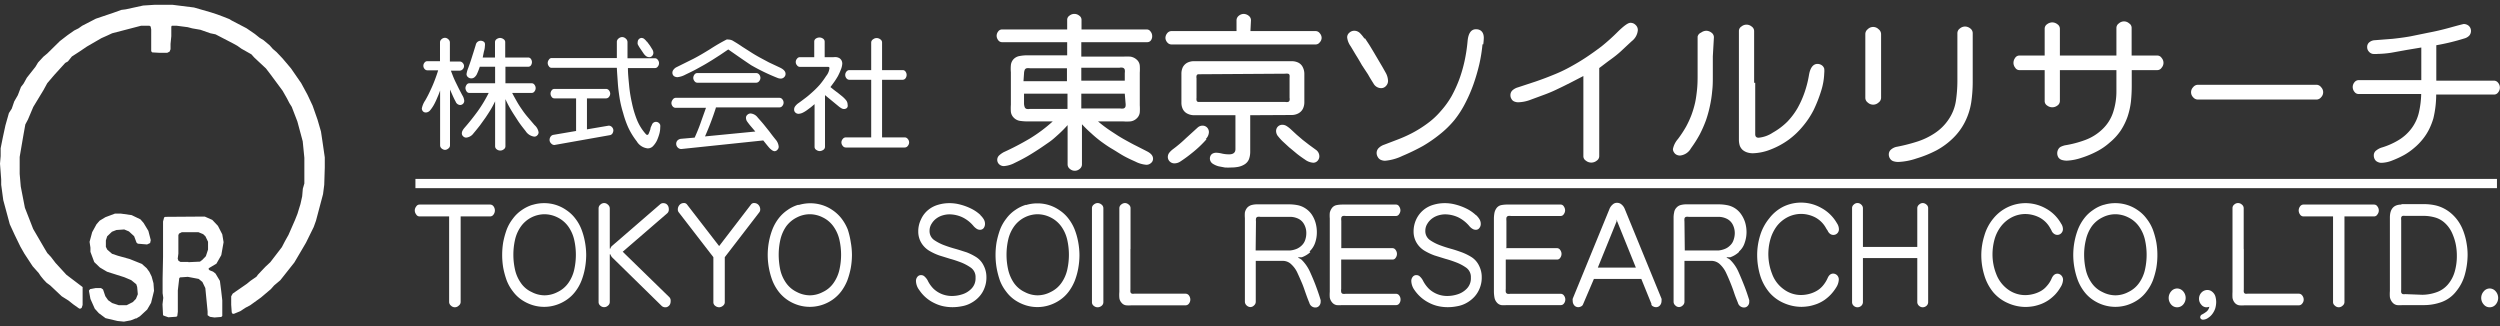 <svg id="レイヤー_1" data-name="レイヤー 1" xmlns="http://www.w3.org/2000/svg" viewBox="0 0 230 30"><rect x="0" y="0" width="230" height="30" fill="#333333" stroke="none"/><defs><style>.cls-1{fill:#fff;}</style></defs><path class="cls-1" d="M41.48,6.5l.22.57c.08.19.16.37.25.55l.27.55.31.59a1.11,1.11,0,0,1,.18.51.38.38,0,0,1-.38.39.47.47,0,0,1-.41-.31c-.11-.2-.2-.39-.28-.57l-.24-.54v5.14a.35.35,0,0,1-.15.28.5.5,0,0,1-.31.13.52.52,0,0,1-.31-.13.37.37,0,0,1-.14-.28V8.33c-.06.16-.11.31-.18.47s-.13.31-.2.46a4.78,4.78,0,0,1-.23.45,3.38,3.38,0,0,1-.3.43.54.54,0,0,1-.41.21.35.35,0,0,1-.26-.11.39.39,0,0,1-.1-.27,2,2,0,0,1,.31-.73,10.43,10.43,0,0,0,.51-1c.14-.29.26-.58.37-.87s.22-.6.31-.9h-1a.34.34,0,0,1-.26-.14.44.44,0,0,1,0-.56.31.31,0,0,1,.26-.14h1.17V3.9a.37.37,0,0,1,.14-.29.45.45,0,0,1,.31-.13.43.43,0,0,1,.31.13.38.38,0,0,1,.15.29V5.66h.91a.35.35,0,0,1,.27.13.41.41,0,0,1,0,.58.39.39,0,0,1-.27.13h-.83m2.94-1.21h1.13V3.88a.33.33,0,0,1,.15-.28A.59.59,0,0,1,46,3.49a.56.56,0,0,1,.32.11.32.32,0,0,1,.16.28V5.29h2.12a.31.31,0,0,1,.25.14.52.52,0,0,1,.09.29.55.55,0,0,1-.09.29.3.3,0,0,1-.25.13H46.5V7.66h2.42a.31.31,0,0,1,.26.15.48.48,0,0,1,.1.29.47.47,0,0,1-.1.3.31.31,0,0,1-.26.15h-1.8c.13.26.28.52.42.77s.3.5.47.74a7.15,7.15,0,0,0,.53.7l.64.75a1.11,1.11,0,0,1,.37.66.38.38,0,0,1-.12.28.36.36,0,0,1-.28.12,1.12,1.12,0,0,1-.8-.52c-.28-.35-.53-.67-.74-1s-.4-.61-.59-.93-.36-.64-.52-1v4.34a.33.33,0,0,1-.16.28.48.48,0,0,1-.32.11.52.52,0,0,1-.32-.11.35.35,0,0,1-.15-.28V9.32c-.13.27-.26.52-.41.77s-.31.49-.47.73l-.51.71c-.18.23-.38.48-.6.74a.94.94,0,0,1-.67.39.38.38,0,0,1-.28-.12.36.36,0,0,1-.12-.28.56.56,0,0,1,.08-.27,1.44,1.44,0,0,1,.18-.25c.43-.49.83-1,1.21-1.52a12.36,12.36,0,0,0,1-1.67H43.18a.3.3,0,0,1-.26-.15.6.6,0,0,1-.1-.3.56.56,0,0,1,.1-.29.3.3,0,0,1,.26-.15h2.37V6.14H44.14a5.84,5.84,0,0,1-.29.73.91.91,0,0,1-.2.24.45.45,0,0,1-.29.1.43.43,0,0,1-.3-.11.36.36,0,0,1-.14-.29,2.39,2.39,0,0,1,.16-.56c.1-.28.19-.53.26-.75l.21-.66.22-.71a.46.46,0,0,1,.46-.38.46.46,0,0,1,.23.06.27.27,0,0,1,.15.18.69.69,0,0,1,0,.24,1.83,1.83,0,0,1-.09.51Z"/><path class="cls-1" d="M54,9.05V11.9l2-.34h0a.41.41,0,0,1,.3.13.45.45,0,0,1,.13.3.57.57,0,0,1-.08.28.35.35,0,0,1-.22.16L51,13.34H51a.4.4,0,0,1-.3-.15.44.44,0,0,1-.14-.32.52.52,0,0,1,.09-.29.39.39,0,0,1,.24-.17L53,12.05v-3h-2a.29.29,0,0,1-.25-.14.47.47,0,0,1-.1-.3.48.48,0,0,1,.1-.29.3.3,0,0,1,.25-.14h4.77a.34.34,0,0,1,.26.14.5.5,0,0,1,.11.29.48.48,0,0,1-.11.3.34.34,0,0,1-.26.14H54m5.53-5.21.24.32c.07.1.14.22.22.35a.64.64,0,0,1,.12.35.41.41,0,0,1-.11.28.34.34,0,0,1-.27.12.51.51,0,0,1-.31-.11,1.13,1.13,0,0,1-.23-.26l-.27-.4a2.91,2.91,0,0,1-.25-.42.54.54,0,0,1,0-.21.36.36,0,0,1,.11-.26A.38.38,0,0,1,59,3.49a.44.44,0,0,1,.24.07A1.36,1.36,0,0,1,59.51,3.84ZM57.77,6.26c0,.54.06,1.07.11,1.6a12.08,12.08,0,0,0,.25,1.58A9.27,9.27,0,0,0,58.59,11a4.5,4.5,0,0,0,.84,1.35.17.17,0,0,0,.12.06c.06,0,.11-.05.14-.14a4,4,0,0,0,.15-.4c0-.14.09-.27.14-.4a.4.4,0,0,1,.38-.26.4.4,0,0,1,.23.08.43.43,0,0,1,.15.2,1.15,1.15,0,0,1,0,.26,2.14,2.14,0,0,1-.08.56,4.53,4.53,0,0,1-.21.59,2,2,0,0,1-.35.52.66.66,0,0,1-.52.23,1.33,1.33,0,0,1-1-.65,6.5,6.5,0,0,1-.79-1.29,8.86,8.86,0,0,1-.46-1.31A10.15,10.15,0,0,1,57,9c-.07-.46-.13-.91-.16-1.37s-.07-.93-.09-1.39h-6a.28.28,0,0,1-.25-.14.48.48,0,0,1,0-.61.29.29,0,0,1,.25-.15h6V3.86a.39.39,0,0,1,.15-.31.53.53,0,0,1,.33-.14.5.5,0,0,1,.35.15.42.42,0,0,1,.15.32V5.36h2.53a.31.31,0,0,1,.26.15.45.45,0,0,1,.11.3.47.47,0,0,1-.11.31.3.3,0,0,1-.26.14Z"/><path class="cls-1" d="M65.86,9.92a26.55,26.55,0,0,1-1,2.63l4.63-.45-.4-.47a5.85,5.85,0,0,1-.38-.49.67.67,0,0,1-.08-.29.35.35,0,0,1,.13-.29.42.42,0,0,1,.3-.12.9.9,0,0,1,.64.36c.21.24.41.46.58.67l.52.65c.16.22.34.45.54.7a1.15,1.15,0,0,1,.3.67.38.38,0,0,1-.12.29.34.34,0,0,1-.28.13A.54.54,0,0,1,71,13.8a1.48,1.48,0,0,1-.26-.24c-.18-.21-.35-.43-.52-.64l-7.54.79h0a.45.45,0,0,1-.33-.14.49.49,0,0,1-.14-.33.45.45,0,0,1,.12-.32.56.56,0,0,1,.32-.15l1.26-.11c.2-.45.39-.9.55-1.36s.33-.92.49-1.38H62.15a.35.35,0,0,1-.27-.14.5.5,0,0,1-.11-.3.53.53,0,0,1,.11-.3A.35.35,0,0,1,62.15,9h9.56a.33.33,0,0,1,.27.14.47.47,0,0,1,.11.3.45.45,0,0,1-.11.3.33.33,0,0,1-.27.14H65.86m1-2.27h-2.7a.32.32,0,0,1-.27-.15.48.48,0,0,1-.11-.3.53.53,0,0,1,.11-.3.33.33,0,0,1,.27-.14h5.41a.37.37,0,0,1,.28.14.53.53,0,0,1,.11.3.48.48,0,0,1-.11.3.35.35,0,0,1-.28.15ZM67,4.55l-.74.5-.75.48c-.25.15-.5.31-.77.46s-.52.29-.78.43-.56.28-.89.44a2,2,0,0,1-.74.24A.57.57,0,0,1,62,7a.4.4,0,0,1-.14-.31.44.44,0,0,1,.12-.3.75.75,0,0,1,.26-.21l1.57-.78c.52-.27,1-.56,1.52-.88a17.47,17.47,0,0,1,1.51-.88.43.43,0,0,1,.19,0,.86.86,0,0,1,.46.15c.27.16.54.33.8.51l.8.51c.26.17.54.33.81.48l.84.45,1,.47c.36.17.53.36.53.58a.39.39,0,0,1-.13.31.42.42,0,0,1-.31.13.81.81,0,0,1-.32-.07A18.34,18.34,0,0,1,69.11,6C68.37,5.51,67.65,5,67,4.55Z"/><path class="cls-1" d="M81.15,7.34v5.3h2.09a.35.35,0,0,1,.28.15.48.48,0,0,1,.12.31.51.51,0,0,1-.12.32.35.35,0,0,1-.28.15H77.81a.35.35,0,0,1-.28-.15.51.51,0,0,1-.12-.32.48.48,0,0,1,.12-.31.35.35,0,0,1,.28-.15h2.34V7.34h-2a.34.34,0,0,1-.28-.14.48.48,0,0,1,0-.61.34.34,0,0,1,.28-.14h2V3.91a.35.35,0,0,1,.17-.29.54.54,0,0,1,.34-.12.56.56,0,0,1,.33.12.34.34,0,0,1,.16.29V6.45h1.9a.3.3,0,0,1,.26.14.51.51,0,0,1,.1.3.52.52,0,0,1-.1.31.33.33,0,0,1-.26.14h-1.9M75.87,5.26h.82a1.33,1.33,0,0,1,.28,0,.79.79,0,0,1,.27.1.57.57,0,0,1,.19.22.67.67,0,0,1,.06.28,1.72,1.72,0,0,1-.13.54,5.84,5.84,0,0,1-.27.6c-.1.17-.21.35-.33.52s-.24.33-.36.49l.36.29.37.28.36.29a2.73,2.73,0,0,1,.34.34.65.65,0,0,1,.15.41.45.45,0,0,1,0,.2.29.29,0,0,1-.13.16.46.46,0,0,1-.2.05.48.48,0,0,1-.27-.09,1.46,1.46,0,0,1-.24-.17L75.9,8.75v4.76a.34.34,0,0,1-.16.28.62.62,0,0,1-.32.11.56.56,0,0,1-.32-.11.32.32,0,0,1-.16-.28V9.58l-.33.28-.35.26a2.55,2.55,0,0,1-.39.24,1,1,0,0,1-.4.11.42.42,0,0,1-.29-.11.36.36,0,0,1-.12-.28.48.48,0,0,1,.11-.32,1.36,1.36,0,0,1,.24-.24c.25-.17.48-.35.72-.53s.46-.38.68-.58a7.36,7.36,0,0,0,.62-.63A7.56,7.56,0,0,0,76,7a1.35,1.35,0,0,0,.31-.73q0-.12-.15-.12h-2.6A.32.32,0,0,1,73.32,6a.42.42,0,0,1-.11-.29.43.43,0,0,1,.11-.3.32.32,0,0,1,.27-.15h1.32V3.83a.32.32,0,0,1,.15-.28.58.58,0,0,1,.33-.1.55.55,0,0,1,.32.1.33.33,0,0,1,.16.28Z"/><path class="cls-1" d="M42.38,19.91v7.87a.42.42,0,0,1-.18.34.5.5,0,0,1-.71,0,.44.44,0,0,1-.17-.34V19.91H38.59a.35.35,0,0,1-.3-.18.6.6,0,0,1-.13-.37.57.57,0,0,1,.13-.36.35.35,0,0,1,.3-.18h6.52a.39.39,0,0,1,.3.17.65.65,0,0,1,.12.37.63.63,0,0,1-.12.37.38.38,0,0,1-.3.18H42.38"/><path class="cls-1" d="M49,18.84a3.52,3.52,0,0,0-1,.49,3.33,3.33,0,0,0-.81.78,3.93,3.93,0,0,0-.57,1,7.86,7.86,0,0,0-.32,1.15,7.19,7.19,0,0,0,0,2.39,7.65,7.65,0,0,0,.32,1.16,3.93,3.93,0,0,0,.57,1,3.33,3.33,0,0,0,.81.78,3.84,3.84,0,0,0,1,.48,3.54,3.54,0,0,0,1.06.16,3.49,3.49,0,0,0,1.06-.16,3.69,3.69,0,0,0,1-.48,3.37,3.37,0,0,0,.82-.78,4.12,4.12,0,0,0,.56-1,6.31,6.31,0,0,0,.32-1.15,7,7,0,0,0,.11-1.2,6.82,6.82,0,0,0-.11-1.18,6.41,6.41,0,0,0-.32-1.16,3.89,3.89,0,0,0-.56-1,3.37,3.37,0,0,0-.82-.78,3.53,3.53,0,0,0-2.06-.65,3.56,3.56,0,0,0-1.07.16M51.29,20a2.67,2.67,0,0,1,1,.85,3.4,3.4,0,0,1,.54,1.23,6.24,6.24,0,0,1,0,2.72,3.4,3.4,0,0,1-.54,1.23,2.55,2.55,0,0,1-1,.84,2.62,2.62,0,0,1-1.19.3,2.58,2.58,0,0,1-1.18-.3,2.41,2.41,0,0,1-1-.84,3.4,3.4,0,0,1-.54-1.23,6.29,6.29,0,0,1,0-2.73,3.4,3.4,0,0,1,.54-1.23,2.7,2.7,0,0,1,2.16-1.13A2.71,2.71,0,0,1,51.29,20Z"/><path class="cls-1" d="M56.1,22.87h.06a.44.44,0,0,1,.15-.25l4.44-3.84a.4.4,0,0,1,.27-.09.58.58,0,0,1,.26.06.55.55,0,0,1,.19.21.67.67,0,0,1,.06.28.46.46,0,0,1-.13.37l-4.11,3.55,4.3,4.19a.45.45,0,0,1,.11.34.71.71,0,0,1-.05.29.46.46,0,0,1-.18.21.4.4,0,0,1-.26.08.48.48,0,0,1-.33-.12l-4.51-4.42a.72.72,0,0,1-.21-.33H56.1v4.39a.42.42,0,0,1-.17.33.51.51,0,0,1-.7,0,.41.41,0,0,1-.16-.33V19.17a.44.44,0,0,1,.16-.34.52.52,0,0,1,.35-.15.5.5,0,0,1,.35.15.45.45,0,0,1,.17.34v3.7"/><path class="cls-1" d="M66.16,22.64l2.93-3.82a.34.34,0,0,1,.31-.14.53.53,0,0,1,.38.17.61.61,0,0,1,.16.42.4.4,0,0,1-.09.27l-3.17,4.12v4.13a.4.4,0,0,1-.17.34.56.56,0,0,1-.35.14.61.61,0,0,1-.37-.14.41.41,0,0,1-.16-.34V23.66l-3.18-4.12a.4.4,0,0,1-.09-.27.61.61,0,0,1,.16-.42.52.52,0,0,1,.38-.17.34.34,0,0,1,.31.14l2.95,3.82"/><path class="cls-1" d="M73.44,18.84a3.39,3.39,0,0,0-1,.49,3.56,3.56,0,0,0-.82.78,4.21,4.21,0,0,0-.56,1,6.59,6.59,0,0,0-.32,3.54,6.64,6.64,0,0,0,.32,1.16,4.21,4.21,0,0,0,.56,1,3.56,3.56,0,0,0,.82.78,3.78,3.78,0,0,0,1,.48,3.62,3.62,0,0,0,2.13,0,3.69,3.69,0,0,0,1-.48,3.56,3.56,0,0,0,.82-.78,4.47,4.47,0,0,0,.56-1,7.23,7.23,0,0,0,.32-1.15,7,7,0,0,0,.11-1.2,6.82,6.82,0,0,0-.11-1.18A7.35,7.35,0,0,0,78,21.13a4.21,4.21,0,0,0-.56-1,3.56,3.56,0,0,0-.82-.78,3.52,3.52,0,0,0-1-.49,3.66,3.66,0,0,0-2.14,0M75.69,20a2.59,2.59,0,0,1,1,.85,3.4,3.4,0,0,1,.54,1.23,6.24,6.24,0,0,1,0,2.72,3.4,3.4,0,0,1-.54,1.23,2.48,2.48,0,0,1-1,.84,2.58,2.58,0,0,1-1.18.3,2.62,2.62,0,0,1-1.19-.3,2.55,2.55,0,0,1-1-.84,3.4,3.4,0,0,1-.54-1.23,7,7,0,0,1-.14-1.37,6.3,6.3,0,0,1,.15-1.36,3.56,3.56,0,0,1,.53-1.23,2.73,2.73,0,0,1,1-.84,2.61,2.61,0,0,1,1.19-.29A2.67,2.67,0,0,1,75.69,20Z"/><path class="cls-1" d="M90.19,19.79a1.79,1.79,0,0,1,.3.36.81.81,0,0,1,.13.45.64.64,0,0,1-.12.38.41.41,0,0,1-.33.16.56.56,0,0,1-.33-.1,1.32,1.32,0,0,1-.28-.25,3.06,3.06,0,0,0-1-.79,2.88,2.88,0,0,0-1.2-.28,2.16,2.16,0,0,0-.62.09,1.83,1.83,0,0,0-.58.28,1.63,1.63,0,0,0-.45.49,1.19,1.19,0,0,0-.19.64,1,1,0,0,0,.46.89,4.35,4.35,0,0,0,.94.47c.32.12.64.22,1,.32s.64.2,1,.31a5,5,0,0,1,.9.45,1.91,1.91,0,0,1,.68.78,2.3,2.3,0,0,1,.25,1.06,2.61,2.61,0,0,1-.18,1,2.4,2.4,0,0,1-.5.81,2.74,2.74,0,0,1-.72.56,2.65,2.65,0,0,1-.84.3,4.41,4.41,0,0,1-.89.09,4.09,4.09,0,0,1-.85-.09,3.48,3.48,0,0,1-.82-.29,3.44,3.44,0,0,1-1.38-1.2,1.43,1.43,0,0,1-.3-.82.59.59,0,0,1,.13-.39.41.41,0,0,1,.34-.16.46.46,0,0,1,.34.15,1.35,1.35,0,0,1,.26.33,2.77,2.77,0,0,0,.56.79,2.43,2.43,0,0,0,.79.49,2.51,2.51,0,0,0,.9.16,3.11,3.11,0,0,0,.93-.15,2,2,0,0,0,.86-.53,1.34,1.34,0,0,0,.37-1,1.05,1.05,0,0,0-.44-.93,4.35,4.35,0,0,0-.9-.48c-.32-.12-.63-.23-1-.33l-1-.31a5.14,5.14,0,0,1-.92-.43,2.13,2.13,0,0,1-.73-.73,2,2,0,0,1-.28-1.05,2.46,2.46,0,0,1,.25-1.1,2.37,2.37,0,0,1,.67-.88,2.55,2.55,0,0,1,.94-.48,3.6,3.6,0,0,1,1-.14,3.83,3.83,0,0,1,1,.13,5.22,5.22,0,0,1,1,.37,3.56,3.56,0,0,1,.86.59"/><path class="cls-1" d="M94.39,18.84a3.52,3.52,0,0,0-1,.49,3.33,3.33,0,0,0-.81.78,3.93,3.93,0,0,0-.57,1,7.86,7.86,0,0,0-.32,1.15,7.19,7.19,0,0,0,0,2.39A7.65,7.65,0,0,0,92,25.83a3.93,3.93,0,0,0,.57,1,3.33,3.33,0,0,0,.81.78,3.84,3.84,0,0,0,1,.48,3.54,3.54,0,0,0,1.06.16,3.49,3.49,0,0,0,1.06-.16,3.69,3.69,0,0,0,1-.48,3.37,3.37,0,0,0,.82-.78,4.47,4.47,0,0,0,.56-1,6.31,6.31,0,0,0,.32-1.15,7,7,0,0,0,.11-1.2,6.82,6.82,0,0,0-.11-1.18,6.41,6.41,0,0,0-.32-1.16,4.21,4.21,0,0,0-.56-1,3.37,3.37,0,0,0-.82-.78,3.53,3.53,0,0,0-2.06-.65,3.56,3.56,0,0,0-1.07.16M96.65,20a2.67,2.67,0,0,1,1,.85,3.4,3.4,0,0,1,.54,1.23,6.24,6.24,0,0,1,0,2.72,3.4,3.4,0,0,1-.54,1.23,2.55,2.55,0,0,1-1,.84,2.62,2.62,0,0,1-1.19.3,2.58,2.58,0,0,1-1.18-.3,2.51,2.51,0,0,1-1-.84,3.56,3.56,0,0,1-.53-1.23,6.29,6.29,0,0,1,0-2.73,3.4,3.4,0,0,1,.54-1.23,2.7,2.7,0,0,1,2.16-1.13A2.71,2.71,0,0,1,96.65,20Z"/><path class="cls-1" d="M101.51,23.48V27.8a.42.42,0,0,1-.17.34.57.57,0,0,1-.36.13.54.54,0,0,1-.35-.13.4.4,0,0,1-.17-.34V19.16a.4.4,0,0,1,.17-.34.56.56,0,0,1,.35-.14.58.58,0,0,1,.36.14.42.42,0,0,1,.17.34v4.32"/><path class="cls-1" d="M104,22.9v3.74a1,1,0,0,0,0,.23.23.23,0,0,0,.14.15.69.69,0,0,0,.2,0h4.75a.39.39,0,0,1,.3.17.65.65,0,0,1,.12.37.6.6,0,0,1-.12.36.39.39,0,0,1-.3.17h-5a2.67,2.67,0,0,1-.48,0,.63.63,0,0,1-.42-.23.78.78,0,0,1-.21-.46,3.27,3.27,0,0,1,0-.54V19.16a.42.42,0,0,1,.17-.34.56.56,0,0,1,.35-.14.53.53,0,0,1,.34.14.4.4,0,0,1,.17.34V22.9"/><path class="cls-1" d="M120.48,23.13a1.93,1.93,0,0,0,.51-.79,2.92,2.92,0,0,0,.16-1,3.17,3.17,0,0,0-.12-.85,2.71,2.71,0,0,0-.36-.77,2.09,2.09,0,0,0-.59-.56,2,2,0,0,0-.73-.29,4.11,4.11,0,0,0-.78-.07h-2.95a1.82,1.82,0,0,0-.46.06.86.86,0,0,0-.41.24,1,1,0,0,0-.22.45,2.94,2.94,0,0,0,0,.51v7.7a.47.47,0,0,0,.16.34.52.52,0,0,0,.35.15.48.48,0,0,0,.33-.15.44.44,0,0,0,.16-.34V24H118a1.11,1.11,0,0,1,.82.34,2.4,2.4,0,0,1,.55.78c.14.3.27.6.4.9s.23.61.34.92.22.62.35.92a.57.57,0,0,0,.56.43.45.45,0,0,0,.34-.15.56.56,0,0,0,.14-.38,1,1,0,0,0,0-.15c-.13-.45-.29-.9-.45-1.33s-.35-.87-.54-1.29a3.7,3.7,0,0,0-.78-1.11,1.4,1.4,0,0,0-.29-.16v-.05l.32,0a2.37,2.37,0,0,0,.79-.47m-5-2.82a1.15,1.15,0,0,1,0-.26.2.2,0,0,1,.15-.17.67.67,0,0,1,.24,0h2.74a1.76,1.76,0,0,1,.74.16,1.2,1.2,0,0,1,.56.53,1.61,1.61,0,0,1,.2.8,1.89,1.89,0,0,1-.1.63,1.23,1.23,0,0,1-.32.51,1.49,1.49,0,0,1-.48.32,2.09,2.09,0,0,1-.56.14l-.56,0h-2.64Z"/><path class="cls-1" d="M123.39,22.83h4.73a.35.35,0,0,1,.28.17.6.6,0,0,1,0,.72.33.33,0,0,1-.28.16h-4.73v2.7a.9.9,0,0,0,0,.28.2.2,0,0,0,.15.17.77.77,0,0,0,.25,0h4.66a.36.36,0,0,1,.29.17.59.59,0,0,1,.11.36.58.58,0,0,1-.11.35.35.35,0,0,1-.29.16h-5a2.67,2.67,0,0,1-.48,0,.7.7,0,0,1-.41-.24.94.94,0,0,1-.22-.46,3.38,3.38,0,0,1,0-.53V20.1a3.05,3.05,0,0,1,0-.52,1.13,1.13,0,0,1,.22-.47.7.7,0,0,1,.41-.24,2.7,2.7,0,0,1,.48-.05h5a.33.33,0,0,1,.27.17.65.65,0,0,1,.12.36.59.59,0,0,1-.12.35.33.33,0,0,1-.27.17h-4.65a.77.77,0,0,0-.25,0,.2.2,0,0,0-.15.17,1,1,0,0,0,0,.28v2.47"/><path class="cls-1" d="M135.8,19.79a1.79,1.79,0,0,1,.3.36.81.81,0,0,1,.13.45.58.58,0,0,1-.13.38.38.38,0,0,1-.32.16.56.56,0,0,1-.33-.1,1.12,1.12,0,0,1-.28-.25,3.16,3.16,0,0,0-1-.79,2.92,2.92,0,0,0-1.2-.28,2.16,2.16,0,0,0-.62.09,1.83,1.83,0,0,0-.58.28,1.63,1.63,0,0,0-.45.49,1.19,1.19,0,0,0-.19.64,1,1,0,0,0,.46.89,4.13,4.13,0,0,0,.94.47c.32.12.64.22,1,.32s.64.2.95.31a5.13,5.13,0,0,1,.91.45,1.91,1.91,0,0,1,.68.78,2.3,2.3,0,0,1,.25,1.06,2.61,2.61,0,0,1-.18,1,2.57,2.57,0,0,1-.5.81,2.92,2.92,0,0,1-.72.56,2.65,2.65,0,0,1-.84.3,4.41,4.41,0,0,1-.89.09,4,4,0,0,1-.85-.09,3.33,3.33,0,0,1-.82-.29,3.56,3.56,0,0,1-1.39-1.2,1.49,1.49,0,0,1-.29-.82.59.59,0,0,1,.13-.39.41.41,0,0,1,.34-.16.46.46,0,0,1,.34.15,1.31,1.31,0,0,1,.25.33,3,3,0,0,0,.57.79,2.43,2.43,0,0,0,.79.49,2.46,2.46,0,0,0,.89.16,3.13,3.13,0,0,0,.94-.15,2,2,0,0,0,.86-.53,1.34,1.34,0,0,0,.37-1,1.05,1.05,0,0,0-.44-.93,4.18,4.18,0,0,0-.91-.48c-.31-.12-.63-.23-1-.33l-1-.31a5.39,5.39,0,0,1-.91-.43,2.13,2.13,0,0,1-.73-.73,2,2,0,0,1-.28-1.05,2.59,2.59,0,0,1,.24-1.1,2.51,2.51,0,0,1,.68-.88,2.55,2.55,0,0,1,.94-.48,3.6,3.6,0,0,1,1-.14,3.83,3.83,0,0,1,1,.13,5.22,5.22,0,0,1,1,.37,3.56,3.56,0,0,1,.86.59"/><path class="cls-1" d="M138.53,22.83h4.72a.35.35,0,0,1,.29.17.6.6,0,0,1,0,.72.34.34,0,0,1-.29.16h-4.72v2.7a1.33,1.33,0,0,0,0,.28.23.23,0,0,0,.16.17.77.77,0,0,0,.25,0h4.66a.36.36,0,0,1,.29.17.59.59,0,0,1,0,.71.35.35,0,0,1-.29.16h-5a2.67,2.67,0,0,1-.48,0,.7.7,0,0,1-.41-.24.94.94,0,0,1-.22-.46,3.38,3.38,0,0,1-.05-.53V20.1a3.05,3.05,0,0,1,.05-.52,1.13,1.13,0,0,1,.22-.47.73.73,0,0,1,.41-.24,2.7,2.7,0,0,1,.48-.05h5a.33.33,0,0,1,.27.17.65.65,0,0,1,.12.36.59.59,0,0,1-.12.35.33.33,0,0,1-.27.17H139a.77.77,0,0,0-.25,0,.23.23,0,0,0-.16.17,1.41,1.41,0,0,0,0,.28v2.47"/><path class="cls-1" d="M151.91,28a.34.34,0,0,0,.18.19.54.54,0,0,0,.26.07.47.47,0,0,0,.37-.17.6.6,0,0,0,.14-.41.64.64,0,0,0,0-.2l-3.38-8.25a1,1,0,0,0-.29-.41.6.6,0,0,0-.42-.16.56.56,0,0,0-.41.16,1,1,0,0,0-.29.41l-3.38,8.25a.64.64,0,0,0,0,.2.62.62,0,0,0,.14.41.48.48,0,0,0,.36.17.54.54,0,0,0,.27-.07.34.34,0,0,0,.18-.19l1-2.34H151l.95,2.34M147,24.62l1.73-4.26,0-.17h0l.05.17,1.72,4.26Z"/><path class="cls-1" d="M160,23.13a1.75,1.75,0,0,0,.51-.79,2.93,2.93,0,0,0,.17-1,3.17,3.17,0,0,0-.12-.85,2.74,2.74,0,0,0-.37-.77,2,2,0,0,0-1.32-.85,4.08,4.08,0,0,0-.77-.07h-3a1.88,1.88,0,0,0-.46.06.79.79,0,0,0-.4.24.8.8,0,0,0-.22.45,2.21,2.21,0,0,0-.05.51v7.7a.44.44,0,0,0,.16.34.48.48,0,0,0,.34.15.5.5,0,0,0,.34-.15.44.44,0,0,0,.16-.34V24h2.47a1.13,1.13,0,0,1,.82.34,2.56,2.56,0,0,1,.55.78q.21.45.39.9c.12.3.24.61.34.92s.23.62.35.92a.58.58,0,0,0,.56.43.43.43,0,0,0,.34-.15.51.51,0,0,0,.14-.38.86.86,0,0,0,0-.15c-.14-.45-.29-.9-.46-1.33s-.35-.87-.54-1.29a3.53,3.53,0,0,0-.78-1.11,1.18,1.18,0,0,0-.29-.16v-.05l.32,0a2.27,2.27,0,0,0,.79-.47m-5-2.82a1.15,1.15,0,0,1,0-.26.2.2,0,0,1,.15-.17.67.67,0,0,1,.24,0h2.74a1.72,1.72,0,0,1,.73.16,1.22,1.22,0,0,1,.57.53,1.72,1.72,0,0,1,.2.8,1.9,1.9,0,0,1-.11.63,1.14,1.14,0,0,1-.32.51,1.39,1.39,0,0,1-.48.32,2.12,2.12,0,0,1-.55.14l-.57,0H155Z"/><path class="cls-1" d="M169,20.54a1,1,0,0,1,.18.54.51.51,0,0,1-.83.42.7.7,0,0,1-.21-.29A2,2,0,0,1,168,21a2.44,2.44,0,0,0-1-1,2.87,2.87,0,0,0-1.3-.32,2.77,2.77,0,0,0-1.22.29,3,3,0,0,0-1,.82,3.71,3.71,0,0,0-.6,1.21,5,5,0,0,0,.15,3.19,3,3,0,0,0,1.07,1.42,2.64,2.64,0,0,0,1.59.53,3,3,0,0,0,.72-.09,2.75,2.75,0,0,0,.69-.27,2.08,2.08,0,0,0,.59-.48,2.88,2.88,0,0,0,.45-.71c.12-.28.29-.42.52-.42a.54.54,0,0,1,.36.16.56.56,0,0,1,.15.39,1.47,1.47,0,0,1-.23.71,4.06,4.06,0,0,1-.51.67,3.93,3.93,0,0,1-.58.5,3.48,3.48,0,0,1-.66.35,4.56,4.56,0,0,1-.72.21,4.62,4.62,0,0,1-.73.07,4.05,4.05,0,0,1-1.63-.35,3.67,3.67,0,0,1-1.35-1,4.49,4.49,0,0,1-.84-1.59,6.62,6.62,0,0,1-.26-1.82,6.09,6.09,0,0,1,.27-1.8,4.54,4.54,0,0,1,.84-1.58A3.75,3.75,0,0,1,164.09,19a3.77,3.77,0,0,1,3.45.12A3.66,3.66,0,0,1,169,20.54"/><path class="cls-1" d="M171.39,22.72h5V19.15a.42.42,0,0,1,.17-.33.49.49,0,0,1,.33-.14.53.53,0,0,1,.34.14.41.41,0,0,1,.16.33V27.8a.44.44,0,0,1-.16.34.52.52,0,0,1-.34.13.48.48,0,0,1-.33-.13.45.45,0,0,1-.17-.34V23.74h-5V27.8a.47.47,0,0,1-.16.34.51.51,0,0,1-.68,0,.44.44,0,0,1-.16-.34V19.15a.41.41,0,0,1,.16-.33.48.48,0,0,1,.68,0,.44.44,0,0,1,.16.33v3.57"/><path class="cls-1" d="M189.6,20.54a.91.91,0,0,1,.19.54.53.53,0,0,1-.16.38.49.49,0,0,1-.35.15.52.52,0,0,1-.32-.11.64.64,0,0,1-.22-.29,2,2,0,0,0-.11-.2,2.42,2.42,0,0,0-1-1,2.91,2.91,0,0,0-1.31-.32,2.73,2.73,0,0,0-1.21.29,3,3,0,0,0-1,.82,3.54,3.54,0,0,0-.61,1.21,5.27,5.27,0,0,0-.19,1.37,4.9,4.9,0,0,0,.34,1.82,3.11,3.11,0,0,0,1.07,1.42,2.69,2.69,0,0,0,1.59.53,3,3,0,0,0,.72-.09,2.82,2.82,0,0,0,.7-.27,2,2,0,0,0,.58-.48,2.4,2.4,0,0,0,.45-.71c.13-.28.3-.42.52-.42a.5.5,0,0,1,.36.16.57.57,0,0,1,.16.39,1.39,1.39,0,0,1-.24.71,3.54,3.54,0,0,1-.5.67,4,4,0,0,1-.59.5,3.48,3.48,0,0,1-.66.35,4.27,4.27,0,0,1-.72.21,4.61,4.61,0,0,1-.72.07,4,4,0,0,1-1.63-.35,3.7,3.7,0,0,1-1.36-1,4.47,4.47,0,0,1-.83-1.59,6.27,6.27,0,0,1-.27-1.82,6.1,6.1,0,0,1,.28-1.8,4.36,4.36,0,0,1,.83-1.58,3.81,3.81,0,0,1,4.81-.93,3.59,3.59,0,0,1,1.41,1.38"/><path class="cls-1" d="M193.55,18.84a3.27,3.27,0,0,0-1,.49,3.37,3.37,0,0,0-.82.78,4.21,4.21,0,0,0-.56,1,6.59,6.59,0,0,0-.32,3.54,6.64,6.64,0,0,0,.32,1.16,4.21,4.21,0,0,0,.56,1,3.37,3.37,0,0,0,.82.78,3.78,3.78,0,0,0,1,.48,3.62,3.62,0,0,0,2.13,0,3.84,3.84,0,0,0,1-.48,3.33,3.33,0,0,0,.81-.78,4.16,4.16,0,0,0,.57-1,7.23,7.23,0,0,0,.32-1.15,6.94,6.94,0,0,0,.1-1.2,6.8,6.8,0,0,0-.1-1.18,7.35,7.35,0,0,0-.32-1.16,3.93,3.93,0,0,0-.57-1,3.33,3.33,0,0,0-.81-.78,3.52,3.52,0,0,0-1-.49,3.56,3.56,0,0,0-1.07-.16,3.51,3.51,0,0,0-1.07.16M195.8,20a2.59,2.59,0,0,1,1,.85,3.4,3.4,0,0,1,.54,1.23,6.24,6.24,0,0,1,0,2.72,3.4,3.4,0,0,1-.54,1.23,2.55,2.55,0,0,1-1,.84,2.58,2.58,0,0,1-1.18.3,2.62,2.62,0,0,1-1.19-.3,2.48,2.48,0,0,1-1-.84,3.4,3.4,0,0,1-.54-1.23,6.32,6.32,0,0,1-.15-1.37,5.74,5.74,0,0,1,.16-1.36,3.56,3.56,0,0,1,.53-1.23,2.65,2.65,0,0,1,1-.84,2.61,2.61,0,0,1,1.19-.29A2.67,2.67,0,0,1,195.8,20Z"/><path class="cls-1" d="M200.3,26.54a.74.74,0,0,1,.55.26.92.92,0,0,1,0,1.22.73.73,0,0,1-.55.25.71.71,0,0,1-.55-.25.92.92,0,0,1,0-1.22.72.72,0,0,1,.55-.26"/><path class="cls-1" d="M203.26,28.22a.91.91,0,0,1-.26.05.6.6,0,0,1-.48-.24.79.79,0,0,1-.21-.55.81.81,0,0,1,.23-.57.74.74,0,0,1,.53-.23.67.67,0,0,1,.45.16.88.88,0,0,1,.29.41,2,2,0,0,1,.08.53,2.24,2.24,0,0,1-.08.57,1.8,1.8,0,0,1-.25.5,1.46,1.46,0,0,1-.42.4.83.83,0,0,1-.47.16.27.27,0,0,1-.17-.06.21.21,0,0,1-.08-.17.28.28,0,0,1,.17-.25,2.72,2.72,0,0,0,.42-.27.78.78,0,0,0,.25-.44"/><path class="cls-1" d="M206.43,22.9v3.74a1,1,0,0,0,0,.23.22.22,0,0,0,.13.15.76.76,0,0,0,.21,0h4.74a.39.39,0,0,1,.3.17.6.6,0,0,1,.13.37.55.55,0,0,1-.13.36.39.39,0,0,1-.3.17h-5a2.77,2.77,0,0,1-.49,0,.68.68,0,0,1-.42-.23.93.93,0,0,1-.21-.46,4.89,4.89,0,0,1,0-.54V19.16a.41.41,0,0,1,.16-.34.51.51,0,0,1,.7,0,.42.42,0,0,1,.17.34V22.9"/><path class="cls-1" d="M215.69,19.91v7.87a.41.41,0,0,1-.17.34.5.5,0,0,1-.71,0,.41.41,0,0,1-.17-.34V19.91H211.9a.38.38,0,0,1-.3-.18.65.65,0,0,1-.12-.37.62.62,0,0,1,.12-.36.38.38,0,0,1,.3-.18h6.52a.36.36,0,0,1,.3.17.6.6,0,0,1,.13.37.58.58,0,0,1-.13.37.35.35,0,0,1-.3.18h-2.73"/><path class="cls-1" d="M220.94,18.82c-.72,0-1.07.4-1.07,1.2v6.76a3.39,3.39,0,0,0,0,.55,1,1,0,0,0,.23.49.71.71,0,0,0,.43.25,2.81,2.81,0,0,0,.5,0H223a4.76,4.76,0,0,0,1.62-.28,3,3,0,0,0,1.36-1,4.15,4.15,0,0,0,.8-1.58,6.9,6.9,0,0,0,.24-1.8,6,6,0,0,0-.09-1,5.63,5.63,0,0,0-.25-1,4.29,4.29,0,0,0-.43-.92,3.86,3.86,0,0,0-.63-.76,3.45,3.45,0,0,0-.78-.55,3.25,3.25,0,0,0-.89-.31,4.88,4.88,0,0,0-.93-.09h-2.09m.36,8.28a.85.85,0,0,1-.23,0,.22.22,0,0,1-.15-.17,1,1,0,0,1,0-.24v-6.4a1,1,0,0,1,0-.24.2.2,0,0,1,.14-.15.69.69,0,0,1,.2,0H223a3.85,3.85,0,0,1,1,.14,2.21,2.21,0,0,1,.91.5,2.83,2.83,0,0,1,.65.87,4.91,4.91,0,0,1,.36,1.06,5.35,5.35,0,0,1,.11,1.13,5.16,5.16,0,0,1-.19,1.41,3.13,3.13,0,0,1-.64,1.21,2.43,2.43,0,0,1-1.11.73,4,4,0,0,1-1.24.21Z"/><path class="cls-1" d="M229.05,26.54a.72.72,0,0,1,.55.26.92.92,0,0,1,0,1.22.71.71,0,0,1-.55.25.69.69,0,0,1-.54-.25.9.9,0,0,1,0-1.22.7.7,0,0,1,.54-.26"/><path class="cls-1" d="M99.48,6.23H103a.71.71,0,0,1,.29,0,.26.26,0,0,1,.19.19,1,1,0,0,1,0,.29v.71h-4V6.23m-5.27.53a1,1,0,0,1,.05-.29.26.26,0,0,1,.19-.19.79.79,0,0,1,.3,0h3.41V7.47h-4Zm4,3.26H94.75a.79.79,0,0,1-.3,0,.27.27,0,0,1-.19-.2,1,1,0,0,1-.05-.3V8.62h4Zm7.34-6.14a.41.41,0,0,0,.35-.19A.64.64,0,0,0,106,3.3a.64.64,0,0,0-.15-.4.41.41,0,0,0-.35-.19h-6V1.82a.46.46,0,0,0-.21-.38.71.71,0,0,0-.9,0,.46.46,0,0,0-.21.38v.89h-6a.43.43,0,0,0-.35.19.65.65,0,0,0-.14.4.69.69,0,0,0,.14.39.43.43,0,0,0,.35.19h6V5.09H94.45a3.5,3.5,0,0,0-.62.06,1,1,0,0,0-.57.28A.94.94,0,0,0,93,6a3.52,3.52,0,0,0,0,.64v3a4.68,4.68,0,0,0,0,.64.91.91,0,0,0,.28.56,1,1,0,0,0,.56.28,4.85,4.85,0,0,0,.64.05h2.37a13.72,13.72,0,0,1-2.13,1.59A25.16,25.16,0,0,1,92.34,14a2.34,2.34,0,0,0-.41.29.56.56,0,0,0,0,.83.63.63,0,0,0,.44.16,2.55,2.55,0,0,0,1-.3c.42-.2.8-.4,1.13-.59s.66-.4,1-.62.65-.44,1-.68.61-.49.9-.75.56-.54.82-.83v3.62a.52.52,0,0,0,.21.41.68.68,0,0,0,.9,0,.52.52,0,0,0,.21-.41v-3.7a11.1,11.1,0,0,0,.85.83,11.1,11.1,0,0,0,.91.76c.32.23.64.46,1,.67s.67.42,1,.61.73.38,1.16.57a2.67,2.67,0,0,0,1,.29.62.62,0,0,0,.43-.16.5.5,0,0,0,.19-.4c0-.27-.19-.49-.56-.68l-1-.51c-.31-.15-.61-.32-.92-.49s-.6-.34-.89-.53-.59-.38-.87-.58-.55-.41-.82-.64h2.32a4.82,4.82,0,0,0,.65,0,1,1,0,0,0,.58-.27.88.88,0,0,0,.29-.56,4.87,4.87,0,0,0,0-.65v-3a4.87,4.87,0,0,0,0-.65.83.83,0,0,0-.29-.56,1.11,1.11,0,0,0-.58-.27,4.87,4.87,0,0,0-.65,0H99.48V3.88Zm-2,5.6a1,1,0,0,1,0,.3.25.25,0,0,1-.19.2,1,1,0,0,1-.3,0H99.48V8.62h4Z"/><path class="cls-1" d="M118.66,13.6l.66.55q.34.27.75.54a1.43,1.43,0,0,0,.74.28.52.52,0,0,0,.41-.18.6.6,0,0,0,.16-.42.73.73,0,0,0-.32-.59l-.63-.46-.58-.45-.56-.48-.54-.5a2.48,2.48,0,0,0-.36-.28.73.73,0,0,0-.41-.13.57.57,0,0,0-.41.16.58.58,0,0,0-.17.41.77.77,0,0,0,.21.52A4.63,4.63,0,0,0,118,13l.63.58m-7.7-.79a.94.94,0,0,0,.29-.64.61.61,0,0,0-.17-.42.57.57,0,0,0-.41-.17.68.68,0,0,0-.44.16l-1.1,1a12,12,0,0,1-1.18,1,1.93,1.93,0,0,0-.33.31.64.64,0,0,0-.15.4.58.58,0,0,0,.18.43.61.61,0,0,0,.43.17,1,1,0,0,0,.51-.15q.57-.37,1.11-.81A10.15,10.15,0,0,0,111,12.81Zm7.92-2.21a1.3,1.3,0,0,0,.58-.14,1,1,0,0,0,.43-.42,1.35,1.35,0,0,0,.14-.59V6.78a1.38,1.38,0,0,0-.14-.59.92.92,0,0,0-.42-.43,1.38,1.38,0,0,0-.6-.13h-9a1.34,1.34,0,0,0-.59.13,1,1,0,0,0-.43.42,1.38,1.38,0,0,0-.13.6V9.45a1.31,1.31,0,0,0,.13.59.92.92,0,0,0,.43.42,1.35,1.35,0,0,0,.59.14h3.82v3.12c0,.32-.2.48-.59.48a3,3,0,0,1-.64-.07,2.7,2.7,0,0,0-.54-.08.75.75,0,0,0-.29.06.46.46,0,0,0-.21.18.57.57,0,0,0,.18.77,1.86,1.86,0,0,0,.54.24l.58.11a5.65,5.65,0,0,0,.59,0,3.47,3.47,0,0,0,.64-.06,1.72,1.72,0,0,0,.6-.24,1,1,0,0,0,.39-.48,1.94,1.94,0,0,0,.11-.63V10.6Zm-3.76-8.72a.52.52,0,0,0-.21-.41.77.77,0,0,0-.46-.17.72.72,0,0,0-.45.17.54.54,0,0,0-.21.41v1h-6a.5.5,0,0,0-.38.2.69.69,0,0,0-.16.42.64.64,0,0,0,.16.41.5.5,0,0,0,.38.2h13.28a.47.47,0,0,0,.38-.2.6.6,0,0,0,.17-.41.64.64,0,0,0-.17-.42.47.47,0,0,0-.38-.2h-6Zm3.16,4.92a1,1,0,0,1,.24,0,.17.17,0,0,1,.15.15,1,1,0,0,1,0,.23V9a.59.59,0,0,1,0,.23.19.19,0,0,1-.15.15.59.59,0,0,1-.23,0h-7.79l-.24,0a.2.2,0,0,1-.15-.16,1,1,0,0,1,0-.23V7.21a.66.66,0,0,1,0-.23.19.19,0,0,1,.15-.15l.23,0Z"/><path class="cls-1" d="M136.39,4.08a14.42,14.42,0,0,1-.3,1.86,18,18,0,0,1-.53,1.81,13.9,13.9,0,0,1-.75,1.73,9.21,9.21,0,0,1-1,1.56,8.87,8.87,0,0,1-1.35,1.32,12.56,12.56,0,0,1-1.55,1.07,19.53,19.53,0,0,1-1.88.91,4.6,4.6,0,0,1-1.61.45,1,1,0,0,1-.38-.08.59.59,0,0,1-.28-.26.7.7,0,0,1-.11-.37.64.64,0,0,1,.22-.49,1.29,1.29,0,0,1,.48-.28l1.28-.49a12.83,12.83,0,0,0,1.25-.56,10.81,10.81,0,0,0,1.44-.9,7.11,7.11,0,0,0,1.24-1.15,7.87,7.87,0,0,0,1-1.39,11.9,11.9,0,0,0,.7-1.54,13,13,0,0,0,.47-1.62,14.72,14.72,0,0,0,.29-1.9c.07-.71.33-1.07.77-1.07s.72.27.72.8a5.56,5.56,0,0,1-.05.59m-10.87-.54c.16.25.33.49.48.74s.31.51.46.77l.46.78c.15.25.31.53.47.82a1.65,1.65,0,0,1,.24.79.67.67,0,0,1-.19.47.59.59,0,0,1-.45.2.81.81,0,0,1-.7-.43c-.17-.27-.34-.54-.5-.83L125.3,6c-.16-.28-.32-.56-.49-.83s-.35-.59-.56-.93a1.71,1.71,0,0,1-.31-.79.54.54,0,0,1,.2-.44.65.65,0,0,1,.46-.18.74.74,0,0,1,.53.23A3.35,3.35,0,0,1,125.52,3.54Z"/><path class="cls-1" d="M145.66,7l-1.16.6c-.38.19-.77.39-1.16.57a12.34,12.34,0,0,1-1.18.51l-1.3.48a3.47,3.47,0,0,1-1.18.25.92.92,0,0,1-.36-.07.49.49,0,0,1-.26-.23.62.62,0,0,1-.1-.35.59.59,0,0,1,.21-.47,1.26,1.26,0,0,1,.47-.25l1.64-.54c.55-.19,1.09-.39,1.62-.61a13.21,13.21,0,0,0,1.57-.74c.51-.28,1-.57,1.48-.89s.94-.65,1.4-1a18.37,18.37,0,0,0,1.5-1.35q.83-.81,1.14-.81a.64.64,0,0,1,.49.2.62.62,0,0,1,.2.48,1.42,1.42,0,0,1-.55,1c-.37.34-.71.66-1,.93s-.65.55-1,.8-.67.51-1,.75v8.11a.5.5,0,0,1-.23.41.79.79,0,0,1-1,0,.48.48,0,0,1-.23-.41V7"/><path class="cls-1" d="M161.48,7.62v4.72c0,.22.1.33.31.33a2.82,2.82,0,0,0,1.31-.47,6.22,6.22,0,0,0,1.33-1,6.52,6.52,0,0,0,.93-1.23A8.79,8.79,0,0,0,166,8.56a9.77,9.77,0,0,0,.43-1.68c.11-.63.37-1,.78-1a.69.69,0,0,1,.39.12.57.57,0,0,1,.23.32,1.92,1.92,0,0,1,0,.41,6,6,0,0,1-.29,1.65,12.76,12.76,0,0,1-.69,1.75,7.81,7.81,0,0,1-1,1.5,7.23,7.23,0,0,1-1.3,1.23,7.34,7.34,0,0,1-1.64.89,4.79,4.79,0,0,1-1.64.35,1.68,1.68,0,0,1-.5-.07,1.22,1.22,0,0,1-.45-.24,1,1,0,0,1-.27-.42,1.79,1.79,0,0,1-.07-.51v-10a.48.48,0,0,1,.23-.42.73.73,0,0,1,.94,0,.51.51,0,0,1,.23.42V7.62m-3.8-2.43V7c0,.46,0,.92-.06,1.39a10.54,10.54,0,0,1-.21,1.37,10.51,10.51,0,0,1-.37,1.33,11.11,11.11,0,0,1-.56,1.27,11.17,11.17,0,0,1-.81,1.28,1.3,1.3,0,0,1-1,.67.71.71,0,0,1-.32-.07.56.56,0,0,1-.24-.22.52.52,0,0,1-.1-.31,2,2,0,0,1,.46-.92,10.51,10.51,0,0,0,.75-1.14,8.92,8.92,0,0,0,.5-1.09,9.1,9.1,0,0,0,.34-1.16c.08-.39.13-.79.17-1.18s.05-.8.05-1.21V3.37A.52.52,0,0,1,156.5,3a.83.83,0,0,1,.48-.17.8.8,0,0,1,.47.17.53.53,0,0,1,.23.42Z"/><path class="cls-1" d="M181.49,5.32V7.57a13,13,0,0,1-.14,1.87,6.11,6.11,0,0,1-.57,1.77,5.58,5.58,0,0,1-1.1,1.5,6.78,6.78,0,0,1-1.5,1.11,10.41,10.41,0,0,1-1.87.76,5.87,5.87,0,0,1-1.68.32,1.45,1.45,0,0,1-.41-.06.57.57,0,0,1-.33-.24.68.68,0,0,1-.12-.38.58.58,0,0,1,.24-.49,1.11,1.11,0,0,1,.52-.23,16,16,0,0,0,1.78-.45,6.46,6.46,0,0,0,1.66-.78,4.53,4.53,0,0,0,1.3-1.28,4.14,4.14,0,0,0,.67-1.69,12.74,12.74,0,0,0,.14-1.83V3.06a.53.53,0,0,1,.23-.44.75.75,0,0,1,.47-.18.8.8,0,0,1,.49.18.54.54,0,0,1,.22.44V5.32m-8.43.76V9a.55.55,0,0,1-.23.43.73.73,0,0,1-1,0,.54.54,0,0,1-.22-.43V3.13a.56.56,0,0,1,.22-.44.7.7,0,0,1,1,0,.57.57,0,0,1,.23.44Z"/><path class="cls-1" d="M196.12,6.45v1.4a14.13,14.13,0,0,1-.07,1.46,6.83,6.83,0,0,1-.31,1.41,5.82,5.82,0,0,1-.64,1.3,5.25,5.25,0,0,1-1,1.09,5.73,5.73,0,0,1-1.19.82,8.77,8.77,0,0,1-1.45.6,4.83,4.83,0,0,1-1.31.25,1.67,1.67,0,0,1-.44-.06.6.6,0,0,1-.34-.24.74.74,0,0,1,0-.76.56.56,0,0,1,.25-.23,2.06,2.06,0,0,1,.35-.12,9.77,9.77,0,0,0,1.84-.48,4.55,4.55,0,0,0,1.61-1,3.76,3.76,0,0,0,1-1.6,6.11,6.11,0,0,0,.29-1.89c0-.26,0-.51,0-.77V6.45h-5.2V9.29a.51.51,0,0,1-.23.42.77.77,0,0,1-.94,0,.48.48,0,0,1-.23-.42V6.45h-2.33a.44.44,0,0,1-.38-.22.71.71,0,0,1-.16-.45.76.76,0,0,1,.15-.45.46.46,0,0,1,.39-.22h2.33V2.64a.49.49,0,0,1,.22-.41.8.8,0,0,1,.48-.17.78.78,0,0,1,.47.17.5.5,0,0,1,.23.41V5.11h5.2V2.57a.51.51,0,0,1,.23-.42.7.7,0,0,1,.94,0,.48.48,0,0,1,.23.42V5.11h2.36a.47.47,0,0,1,.4.22.68.68,0,0,1,0,.9.47.47,0,0,1-.4.22h-2.36"/><path class="cls-1" d="M207.65,7.8h5.46a.54.54,0,0,1,.43.22.66.66,0,0,1,0,.93.56.56,0,0,1-.43.21h-10.9a.58.58,0,0,1-.44-.21.66.66,0,0,1,0-.93.56.56,0,0,1,.44-.22h5.44"/><path class="cls-1" d="M224.14,4.16V7.42h5.31a.48.48,0,0,1,.38.2.68.68,0,0,1,.16.44.7.7,0,0,1-.16.44.46.46,0,0,1-.38.2h-5.32a9.44,9.44,0,0,1-.26,2.19,6.28,6.28,0,0,1-.39,1,5.09,5.09,0,0,1-.6.93,5.43,5.43,0,0,1-.79.8,5.74,5.74,0,0,1-.91.64,9,9,0,0,1-1.08.5,2.89,2.89,0,0,1-1,.22.72.72,0,0,1-.35-.08.53.53,0,0,1-.27-.24.7.7,0,0,1-.09-.35.55.55,0,0,1,.24-.48,1.5,1.5,0,0,1,.5-.26,6.64,6.64,0,0,0,1.52-.67,4.14,4.14,0,0,0,1.22-1.1,3.93,3.93,0,0,0,.68-1.5,8.45,8.45,0,0,0,.2-1.65H217a.47.47,0,0,1-.39-.2.7.7,0,0,1-.16-.44.68.68,0,0,1,.16-.44.5.5,0,0,1,.39-.2h5.76v-3l-1.32.22L220,4.85a9.21,9.21,0,0,1-1.25.11,2.3,2.3,0,0,1-.45,0,.62.62,0,0,1-.37-.22.59.59,0,0,1-.15-.41.54.54,0,0,1,.21-.45.83.83,0,0,1,.48-.18l1.66-.13c.55-.06,1.1-.13,1.65-.23L223.44,3c.54-.1,1.21-.25,2-.47s1.19-.32,1.22-.32a.7.7,0,0,1,.48.18.62.62,0,0,1,.19.46.64.64,0,0,1-.18.45,1,1,0,0,1-.44.24,20.31,20.31,0,0,1-2.56.62"/><rect class="cls-1" x="38.22" y="16.46" width="191.5" height="0.85"/><path class="cls-1" d="M17.33,24.12l1.07-.05.21-.16.33-.34.2-.61,0-.72-.24-.5-.21-.2-.44-.18-.52,0-1,0-.26.13-.06.14v1.7l-.06.47.07.19.19.11.72,0m5.23,4.23-.46.3-.58.24-.12,0-.08-.13-.05-.7v-.78l.14-.25.23-.16,1.07-.74.34-.28.54-.37.13-.18.3-.32.41-.43.44-.41,1.06-1.38.29-.56.32-.57.6-1.37.23-.58.13-.43.14-.45.16-.72.06-.7.14-.48,0-1.1,0-1.26L27.85,13l-.14-.52-.35-1.3-.52-1.35-.22-.35-.21-.41L26,8.35,24.92,6.89l-.45-.59-.75-.7-.34-.32L23.13,5l-.92-.52-.38-.27L21.45,4l-1.62-.84-.48-.1-.91-.32-.75-.13-.42-.11-1-.13-.46,0-.05.08,0,.88-.07.71,0,.49-.09.22-.22.11-.68,0L14,4.82l-.09-.11,0-2-.05-.27-.11-.07-.78,0-1.8.47-.85.22-.45.21-.54.24L8,4.28l-.71.48-.68.44-.36.45L6,5.79,5,6.89l-.65.76L4,8.29,3.06,9.84,2.57,11l-.24.45-.2,1.12-.32,1.87V16l.1,1.16.38,1.95.76,1.95,1.06,1.82.24.4.33.35.43.56,1,1.09,1.32,1,.17.13v1.65l-.09.27-.1.06-.12,0L6.74,28l-.44-.35-.62-.39-1.06-1-.34-.25L4,25.71l-.26-.32-.18-.27L3,24.49l-.76-1.16-.37-.65-.51-1.05-.46-1L.3,18.41.11,17l0-.49L0,15.06l.06-.7,0-.72.2-1,.24-1.11.32-1.13L1.08,10l.23-.67.33-.57L1.93,8l.24-.31.3-.54.79-1,.24-.4L4,5.21l.35-.29L5.51,3.78l.7-.54.61-.43.4-.2.34-.24,1.26-.65,1.6-.54.75-.27.4-.05,1.6-.35,1.1-.07h1.58l2,.25,1.56.45.58.19.51.19.61.24.19.12,1.38.72.76.52.45.36.36.22.56.47.29.33.34.29.56.59.77.91.94,1.36.58,1.07.47,1L29.21,11l.32,1.1.15,1,.2,1.38,0,.93L29.83,17l-.11.86-.65,2.45-.21.58-.71,1.44-.31.53-.76,1.29-1.29,1.63-.57.48-.3.34-.91.77-1,.72-.42.22m-6.22.31-.06.46-.09.06-.73.05-.4-.14L15,29l-.05-1,.07-.6-.06-.43,0-1,0-.36L15,23.63V20.38L15.1,20l.11-.05L18,19.93l.85,0,.68.3.52.55.4.78.12.72-.21,1.19-.45.79-.71.42,0,.1.09.09.31.12.23.18.4.67.12.92.1.87,0,1.08,0,.36-.09.09-.63.05-.41-.06L19.1,29l0-.35-.21-2.15-.27-.56-.34-.28-1-.19-.72.05-.07.08-.13,1.12,0,.86v1.1m-3.84.6-.48.19-.64.12-.59-.06-1.1-.26-.62-.46-.37-.41-.4-.9-.14-.76.11-.14.52-.1.48,0,.19.13.21.62.26.37.37.26.61.2.72,0,.57-.29.29-.3.17-.42-.06-.67-.08-.25-.47-.38-.64-.27L9.85,25l-.66-.39-.52-.5-.35-.94,0-.39-.08-.53.24-.89.4-.73.29-.33.53-.32.88-.33.53,0,1,.14.81.39.29.33.44.73.22.85-.06.27-.28.13-.85-.07-.12-.1-.22-.59-.48-.44-.43-.18-.72.05-.41.16-.44.42-.12.38,0,.59.13.26.44.38.54.18,1.08.3,1.12.45.44.39.25.34.21.43.17.62.05.7-.27,1.1-.36.62-.67.62-.37.22"/></svg>